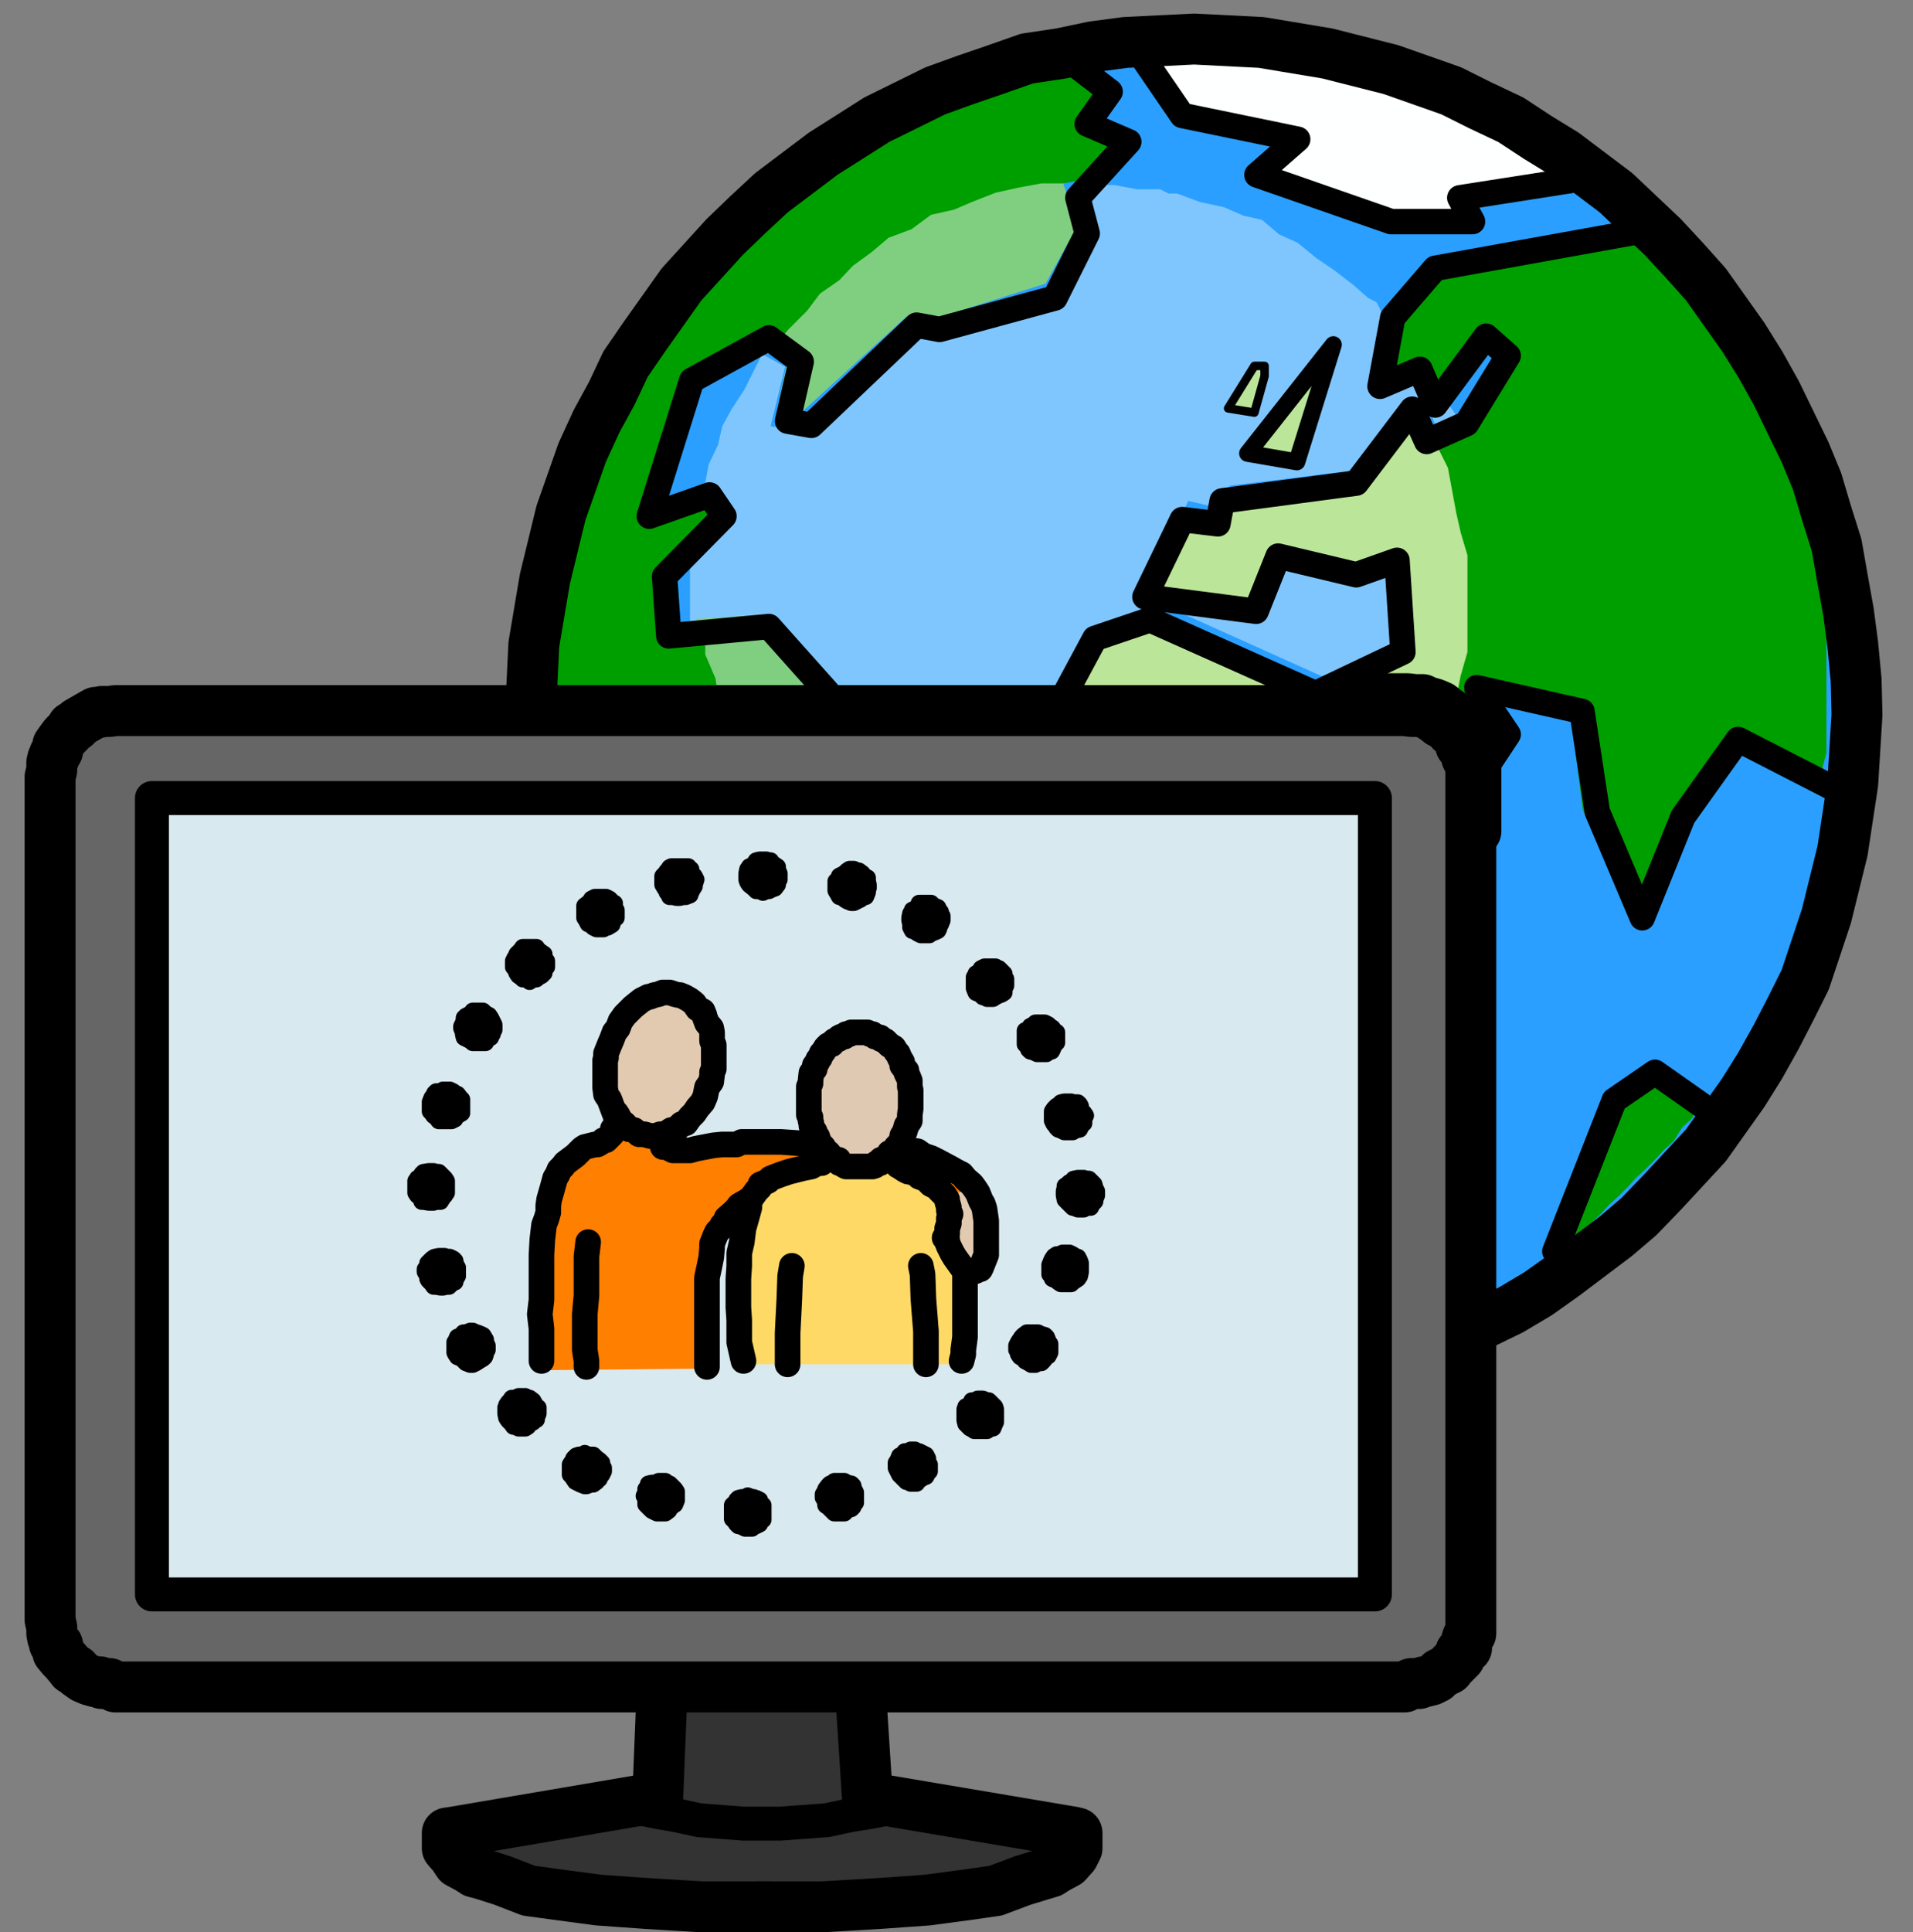 ﻿<?xml version="1.0" encoding="utf-8"?>
<!-- Generator: Adobe Illustrator 24.1.1, SVG Export Plug-In . SVG Version: 6.00 Build 0)  -->
<svg version="1.1" baseProfile="tiny" id="Layer_1" xmlns="http://www.w3.org/2000/svg" xmlns:xlink="http://www.w3.org/1999/xlink" x="0px" y="0px" viewBox="0 0 225.4 227.6" xml:space="preserve">
<rect x="0" y="0" width="225.4" height="227.6" fill="#808080" stroke="none"/>
<polygon fill="#2A9FFF" points="125.1,160.5 112.1,156.8 100.7,152 91.5,145.9 83.9,139 77.9,131.9 73.1,124.4 69.3,116.2   67.1,108.2 65.6,100.1 64.4,92.6 64.4,86.1 64.4,80.1 65.1,74.8 65.1,71 65.6,68.3 65.6,67.8 69.3,54.3 74.2,43.5 80.2,33.8   86.7,26.3 94.2,19.9 101.8,15 109.4,11.7 117.6,9.1 125.1,7.4 132.2,6.4 139.1,6.4 145,6.4 150,6.4 153.8,6.9 156.1,7.4 157,7.4   170.1,11.2 181.5,16 190.7,22 198.3,28.9 204.3,36.5 209.1,44 212.4,52.2 215.1,60.3 216.8,67.8 217.8,75.4 217.8,81.8 217.8,88.4   217.3,93.1 217.3,97 216.8,99.6 216.8,100.1 213,113.6 208,124.9 202,134.1 195.5,142.3 188,148.2 180.4,153 172.8,156.8   164.6,158.8 157,160.5 149.5,161.6 143,161.6 137,161.6 132.2,161.6 128.4,161.1 126.1,160.5 " />
<path fill="#7FC6FF" d="M170.2,91.8l-1.1,2.7l-1.5,2.7l-5.5-13.5l7.5,8L170.2,91.8L170.2,91.8z M81.3,69.8v-3.2l0.5-3.3l1.7-1.7  l-1-1.7l0.5-2.5l0.5-2.7l1.1-2.3l0.5-2.2l1.1-2l1.5-2.3l1.1-2.2l1-2l2.7,1.5l-1.7,7l2.8,0.5l12.5-11.8l2.7,1l13.6-4.2l3.8-7.6  l-1.1-4.3l1.7-2h1.8h2.7l2.7,0.5h2.7l1,0.5h1l2.7,1l2.8,0.6l2.3,1l2.2,0.5l2,1.7l2.2,1l2.2,1.8l2.2,1.5l2.2,1.7l1.7,1.5l1,0.5l0.5,1  l1.7,2.3l-0.5,4.7l3.9-1l1,1.5l0.5,1.5l2.2,3.2l-2.2,1.7l-1.5-3.8l-6.6,8.5l-16.3,2l-0.6,2.8l-4.3-1l-4.3,9.7l13.6,1.5l2.8-6.4  l9.2,1.5l4.8-1v10.8l-9.8,4.8L136.5,71l-7.1,2.7l-8.6,16.7l5.3,10.2l14.6,1l-0.5,14l-2.8,0.5l-3.2,0.6h-2.9l-2.7,0.5l-3.4-0.5h-2.8  l-2.8-0.6l-3.3-0.5l-2.7-1.1l-2.8-1l-2.4-0.5l-2.8-1l-2.2-1.5l-2.7-1.7l-2.3-1.7l-2.2-2l-1.9-1.8l-1.8-2.2L91,99l-2.2-2.7l1-0.5  L97,83.9l-8.1-9.2l-7.6,0.5v-2.5V69.8L81.3,69.8z" />
<path fill="#80CF80" d="M82,72.9l7.6-0.5l7.6,9.2l-6.5,11.8l-1.1,0.5l-1-2L86.9,89l-1.1-2.7l-1-2.2l-0.5-1.7v-1l-1.1-2.7l-0.8-3.2  L82,72.9L82,72.9z M82.5,57.8l1.7,1.5l-1.7,1.8V57.8L82.5,57.8z M127.5,19.5l-2.2,2.2l1.7,4.8l-3.8,6.9l-13.6,4.3l-2.7-0.5  L94.4,48.6l-2.8-0.5l1.5-7l-2.5-1.7l1.7-2l1.7-1.7l1.5-2.2l2.3-1.5l2.2-2.2l2.3-1.5l2-1.7l2.2-1.1l2.2-1l2.7-1l2.8-1l2.7-1l2.2-0.5  l2.8-0.5h3.3L127.5,19.5L127.5,19.5z" />
<polygon fill="#009F00" points="125.3,6.5 126,7.5 130.2,10.8 127.5,14.6 132.5,16.7 128.1,21.1 125.3,21.6 124.3,21.6 122.7,21.6   120,22.1 117.3,22.7 114.5,23.8 112.4,24.7 109.7,25.3 107.4,27 104.7,28 102.7,29.7 100.5,31.3 98.9,33 96.6,34.6 95.1,36.6   92.9,38.8 91.1,41 90.2,39.8 81,44.8 76.1,61.4 83.1,58.3 83.6,59.3 83.1,62.5 77.8,67.9 78.3,74.9 83.1,74.4 83.1,77.1 84.3,79.9   84.8,83.1 85.8,85.2 86.4,87.9 87.4,89.5 87.9,90.6 89.1,93.2 90.6,95.4 81.6,105.7 83.1,119.7 78.3,118.5 64.7,86.2 65.2,82.6   65.2,78.2 65.8,74.4 66.3,70.7 66.8,66.9 68,63.6 68.5,59.9 69.5,56.6 70.1,53.4 71.8,50.1 72.8,46.9 74,44.3 75.6,41 77.1,38.3   78.8,35.6 80.4,33 82.6,30.7 84.8,28 86.4,25.8 89.1,23.8 91.1,21.6 93.4,20 96.6,17.8 98.9,16.2 102.1,14.6 104.7,13 108,11.8   110.8,10.2 114.5,9.2 117.7,8.2 121.5,7 " />
<path fill="#BBE699" d="M166.3,44.8l-3.2,1.5l0.5-5.3l1.5,2.3L166.3,44.8L166.3,44.8z M169.6,93.7h-0.5l-8.1-7.5l5.3,13l-2.2,3.2  l-1.7,1.7l-1.5,1.7l-1.1,1.1l-1.7,1.4l-1.7,1.7l-1.4,1l-2.3,1l-1,1.1l-2.2,1l-1.7,1.1l-4.5,1.7l-3.7,1v-13.5l-14.2-1l-5.3-10.3  l8.6-17.2l7.1-2.2l19.1,8.6l10.2-4.3V67.4l-4.8,1l-9.3-2.2l-3.2,6.5l-13-1.1l4.3-9.7l4.3,0.5l0.5-2.5l16.3-1.7l6-9.2l1.5,3.8  l2.8-1.1l1,2.3l0.5,2.7l1,2.2l0.6,2.8l0.5,4.7l0.5,2.8v2.5V75l-0.5,2.5v3.3l-1.1,2l-0.5,2.7l-1,2.7l-0.5,2.7L169.6,93.7L169.6,93.7z  " />
<path fill="#009F00" d="M165.3,98.4l-17.4,32.8l-7.5,0.5l-2.2-3.7l0.5-10.8l1.7-0.5l2.2-0.5l1.7-1l2.2-0.5l2.2-1l1.7-1l3.3-2.2  l3.2-2.7l1.7-1.5l1.7-1.1l1.5-1.5l1.1-1.7l1-1.5L165.3,98.4L165.3,98.4z M192.9,27.7l1.7,2l2.2,1.7l1.1,2l1.5,1.8l1.8,2l1.7,1.5  l1,2.2l1,2.3l1,1.5l1.5,2.2l1,2.3l0.6,1.5l1.1,2.3l0.5,2l1,2.2l0.5,1.7l0.5,2l1,2.3v2l0.5,2.2l0.5,2l0.6,1.7v2.2v2v2.3v2.5v2v2v2.3  v2.3l-0.6,2.2v2l-11.3-5.8l-6.5,9l-4.8,11.8l-5.5-12.5L185,83.7L172.4,81l3.8,5.3l-3.2,5l-5,1.5l1-2.7l1.1-2.7l1-2.8l0.5-2.5  l0.5-2.5l0.8-2.8v-2.7v-3.3v-2.7v-2.7l-0.8-2.7l-0.5-2.2l-0.5-2.7l-0.5-2.7l-1-2l-1.1-2.3l2.8-1l5-8l-2.7-2.2l-6,8.1l-1.8-4.3  l-1,0.5l-1-1.7l-1.5-2.2l0.5-2.7l5-5.8l24.4-4.2L192.9,27.7L192.9,27.7z" />
<polygon fill="#D9D9DB" points="85.3,142.7 87.1,143.8 87.9,145.5 89.7,146.4 91.3,147.5 92.9,148.5 94.6,149.7 95.7,150.8   97.2,151.9 98.9,152.9 100.4,153.5 102.1,154.5 104.2,155 105.9,156.2 107.5,157.2 109.1,157.8 110.8,158.3 113,158.8 114.7,159.4   116.2,160 118.3,160.5 120,161 122.2,161 123.8,161.5 125.3,162 127.5,162 129.8,162 131.9,162.7 133.5,162.7 135.8,162.7   137.9,162.7 140.1,162.7 142.1,162.7 138.4,153.5 121.6,149.7 122.7,145.5 109.7,144.9 98.5,142.1 95.1,142.7 85.3,142.2 " />
<polyline fill="none" stroke="#000000" stroke-width="3" stroke-linecap="round" stroke-linejoin="round" stroke-miterlimit="10" points="  142.4,162.5 138.6,153.4 121.8,149.7 122.9,145.4 109.8,144.9 " />
<polygon fill="#FEFFFF" points="134.5,6.8 139.3,13.9 152.9,16.6 148.1,20.7 163.9,26.3 173.5,26.3 172,23.5 189.3,20.7 187.6,19.7   185.5,19.2 183.8,17.6 182.2,17.1 180,16 178.4,15.5 176.2,14.4 174.5,13.9 173,12.9 170.7,12.2 169.2,11.7 167.6,11.1 165.9,10.1   164.4,10.1 162.6,9.6 160.6,9.1 158.9,8.4 157.3,7.9 155.6,7.9 153.9,7.4 152.4,6.8 150.8,6.8 149.2,6.8 147.5,6.3 145.9,6.3   144.3,6.3 142.6,6.3 141.1,6.3 139.3,6.3 137.7,6.3 136.1,6.3 " />
<polyline fill="none" stroke="#000000" stroke-width="3" stroke-linecap="round" stroke-linejoin="round" stroke-miterlimit="10" points="  134.5,6.6 139.3,13.6 152.9,16.4 148.1,20.6 163.9,26.1 173.5,26.1 172,23.3 189.3,20.6 " />
<polyline fill="none" stroke="#000000" stroke-width="3" stroke-linecap="round" stroke-linejoin="round" stroke-miterlimit="10" points="  64.2,87.1 78.8,118.5 83.6,119.7 82.1,105.7 91.8,94.9 98.9,83.1 90.6,73.8 78.8,74.9 78.3,67.9 85.3,60.8 83.6,58.3 76.5,60.8   81.5,44.8 90.6,39.8 94.4,42.6 92.8,49.6 95.6,50.1 108,38.3 110.7,38.8 124.3,35.1 128.1,27.5 127,23.3 133,16.7 128.1,14.6   130.8,10.8 126.5,7.5 125.8,6.5 " />
<polygon fill="#BBE699" points="152.8,54.4 147,53.4 157.1,40.6 " />
<polyline fill="none" stroke="#000000" stroke-width="2" stroke-linecap="round" stroke-linejoin="round" stroke-miterlimit="10" points="  152.8,54.4 147,53.4 157.1,40.6 152.8,54.4 " />
<polygon fill="#BBE699" points="149,43.1 147.8,43.1 144.7,48.1 147.8,48.6 149,44.3 " />
<polyline fill="none" stroke="#000000" stroke-width="1" stroke-linecap="round" stroke-linejoin="round" stroke-miterlimit="10" points="  149,43.1 147.8,43.1 144.7,48.1 147.8,48.6 149,44.3 149,43.1 " />
<polyline fill="none" stroke="#000000" stroke-width="3" stroke-linecap="round" stroke-linejoin="round" stroke-miterlimit="10" points="  216.3,93 204.8,87.1 198.3,96.2 193.5,108.1 188.2,95.6 186.4,83.8 174,81 177.7,86.5 174.4,91.5 169.1,93 160.9,84.8 166.4,98.4   149,131.3 141.4,131.8 139.3,128.1 139.8,103.8 125.1,102.6 119.7,92.5 129,75.2 135.5,73 155,81.7 165.3,76.8 164.6,66 159.8,67.7   150.6,65.5 148,72 134.9,70.3 139.3,61.2 143.5,61.7 144,59 159.8,56.9 166.4,48.2 168.1,52 172.8,49.9 177.7,41.9 175.1,39.6   169.1,47.7 167.3,43.5 162.6,45.5 164.1,37.4 169.1,31.6 193.5,27.2 " />
<polygon fill="#009F00" points="183.2,147.4 190.2,129.6 195,126.3 200.4,130.1 199.3,131.8 198.2,132.8 197.2,134.4 196,135.5   195,136.6 193.9,137.7 192.7,138.8 191.8,139.8 190.7,140.9 189.6,141.9 188.5,143.1 187.4,144.1 186.4,145.2 185.2,145.8   184.1,146.9 183.6,147.4 " />
<polyline fill="none" stroke="#000000" stroke-width="3" stroke-linecap="round" stroke-linejoin="round" stroke-miterlimit="10" points="  183.2,147.4 190.2,129.6 195,126.3 200.4,130.1 " />
<polyline fill="none" stroke="#000000" stroke-width="5.999" stroke-linecap="round" stroke-linejoin="round" stroke-miterlimit="10" points="  62.5,84.2 62.9,75.9 64.2,68.2 66.1,60.4 68.6,53.3 70.3,49.6 72.1,46.3 73.7,42.9 75.9,39.7 80.3,33.5 85.4,27.9 88.1,25.3   90.9,22.7 97,18.1 100,16.2 103.3,14.1 110.2,10.7 113.8,9.4 117.3,8.2 121,6.9 125,6.3 128.8,5.5 132.6,5 140.7,4.6 148.6,5   156.4,6.3 163.9,8.2 171,10.7 174.4,12.4 178,14.1 181.2,16.2 184.3,18.1 190.4,22.7 195.9,27.9 198.5,30.7 201,33.5 205.4,39.7   207.4,42.9 209.3,46.3 212.7,53.3 214.1,56.7 215.2,60.4 216.4,64.2 217.1,68.2 217.8,72.1 218.3,75.9 218.7,80.1 218.8,84.2   218.3,92.3 217.1,100.2 215.2,107.9 212.7,115.4 211,118.8 209.3,122.1 207.4,125.5 205.4,128.7 201,134.9 195.9,140.4 193.1,143.3   190.4,145.6 184.3,150.2 181.2,152.4 178,154.3 171,157.7 167.4,159.1 163.9,160.2 160.2,161.4 156.4,162.2 152.5,162.8   148.6,163.6 140.7,163.8 132.6,163.6 125,162.2 117.3,160.2 110.2,157.7 106.8,156.1 103.3,154.3 100,152.4 97,150.2 90.9,145.6   85.4,140.4 82.7,137.7 80.3,134.9 75.9,128.7 73.7,125.5 72.1,122.1 68.6,115.4 67.1,111.7 66.1,107.9 64.9,104 64.2,100.2   63.3,96.3 62.9,92.3 62.6,88.3 62.5,84.2 " />
<polygon fill-rule="evenodd" fill="#333333" points="79.7,199 103.7,198.7 102.2,214.8 128.4,216.5 125.2,221 111.7,224.1   92.9,225.1 71.7,222.6 57.4,219.5 54.9,215.1 76.4,212.5 " />
<polygon fill-rule="evenodd" fill="#666666" points="7.7,85.5 7.7,197.5 171,197.5 171,85.5 " />
<polygon fill-rule="evenodd" fill="#D9E9F0" points="17.9,94.2 17,188.4 161.4,188.4 162.2,95 " />
<polyline fill="none" stroke="#000000" stroke-width="4" stroke-linecap="round" stroke-linejoin="round" stroke-miterlimit="10" points="  17.9,94 17.9,187.8 162,187.8 162,94 17.9,94 " />
<polyline fill="none" stroke="#000000" stroke-width="3.999" stroke-linecap="round" stroke-linejoin="round" stroke-miterlimit="10" points="  75.4,213 77.3,213.4 79.6,213.8 82.4,214.4 87.6,214.8 89.7,214.8 91.9,214.8 97.4,214.4 100.2,213.8 102.7,213.4 104.7,213 " />
<polyline fill="none" stroke="#000000" stroke-width="5.999" stroke-linecap="round" stroke-linejoin="round" stroke-miterlimit="10" points="  5.9,190.8 6.1,191.7 6.1,192.4 6.2,192.9 6.4,193.2 6.4,193.6 6.8,193.8 6.8,194.1 6.8,194.6 7.3,195.2 7.6,195.5 8.2,196.2   8.5,196.6 8.9,196.7 9.2,197.1 9.9,197.6 10.6,197.9 11.3,198.1 11.8,198.1 12,198.3 12.9,198.3 13.6,198.7 165.5,198.7   166.3,198.3 167.2,198.3 167.7,198.1 167.8,198.1 168.6,197.9 169.2,197.6 169.7,197.1 170.5,196.7 170.7,196.6 171,196.2   171.7,195.5 172,195.2 172.1,194.6 172.8,194.1 172.8,193.8 172.8,193.6 172.8,193.2 172.9,192.9 173.3,192.4 173.3,191.7   173.3,190.8 173.3,91.5 173.3,90.7 173.3,89.8 172.9,89.4 172.8,89.2 172.8,88.9 172.8,88.4 172.8,88.1 172.1,87.8 172,87.1   171.7,86.7 171,86.1 170.7,85.6 170.5,85.5 169.7,85.1 169.2,84.7 168.6,84.3 167.8,83.9 167.7,83.9 167.2,83.8 166.3,83.8   165.5,83.7 13.6,83.7 12.9,83.8 12,83.8 11.8,83.9 11.3,83.9 10.6,84.3 9.9,84.7 9.2,85.1 8.9,85.5 8.5,85.6 8.2,86.1 7.6,86.7   7.3,87.1 6.8,87.8 6.8,88.1 6.8,88.4 6.4,88.9 6.4,89.2 6.2,89.4 6.1,89.8 6.1,90.7 5.9,91.5 5.9,190.8 " />
<polyline fill="none" stroke="#000000" stroke-width="5.999" stroke-linecap="round" stroke-linejoin="round" stroke-miterlimit="10" points="  90.4,224.6 90.6,224.6 82.7,224.6 76.1,224.2 70.5,223.8 66,223.2 62.3,222.7 59.2,221.5 57,220.8 55.9,220.5 55.3,220.1 54,219.4   53.4,218.5 52.7,217.7 52.7,217.1 52.7,217 52.7,216.7 52.7,215.9 53.4,215.8 77.5,211.7 78,199.3 " />
<polyline fill="none" stroke="#000000" stroke-width="5.999" stroke-linecap="round" stroke-linejoin="round" stroke-miterlimit="10" points="  89.3,224.6 89.2,224.6 96.9,224.6 103.7,224.2 109.3,223.8 113.8,223.2 117.3,222.7 120.5,221.5 122.8,220.8 123.8,220.5   124.4,220.1 125.7,219.4 126.5,218.5 126.9,217.7 126.9,217.1 126.9,217 126.9,216.7 126.9,215.9 126.5,215.8 102.2,211.7   101.4,199.3 " />
<polyline fill="none" stroke="#000000" stroke-width="5.999" stroke-linecap="round" stroke-linejoin="round" stroke-miterlimit="10" points="  158.5,82.3 165.9,82.3 166.7,82.4 167.6,82.4 167.9,82.6 168.3,82.7 169,82.9 169.7,83.2 170.2,83.6 170.9,84.1 171.2,84.3   171.5,84.6 172.1,85.1 172.4,85.7 172.8,86.2 173,86.6 173.1,86.9 173.4,87.3 173.4,87.8 173.7,88 173.8,88.4 173.8,89.2   173.9,89.9 173.9,97.9 " />
<polygon fill="none" points="0,0 2.4,0 2.4,2.7 0,2.7 " />
<polygon fill="none" points="222.9,225.1 225.4,225.1 225.4,227.4 222.9,227.4 " />
<polygon fill-rule="evenodd" fill="#FF7F00" points="83.1,161.2 83.1,157 83.1,153.3 83.1,151.8 83.1,150.5 83.1,149.8 83.1,149.1   83.3,148.5 83.3,148 83.6,147 83.8,146.5 83.9,145.8 84.1,145.5 84.3,145.1 84.5,144.5 84.9,144.1 85.1,143.8 85.5,143.3 85.8,143   86.3,142.6 86.6,142.2 87.1,141.8 87.6,141.5 88.1,141 112,142.8 115,141.3 114.7,140.6 114.3,140.3 113.7,139.7 113.1,139.1   112.3,138.8 111.8,138.3 111,137.8 110.3,137.4 109.5,137 108.7,136.8 108,136.4 107.2,136.3 106.3,135.8 105.6,135.6 104.8,135.5   104.3,135.5 96.6,134.3 95.5,134.1 92.8,134.1 91.3,134.1 89.6,134.1 88.1,134.1 86.8,134.1 85.6,134.3 85.1,134.3 84.5,134.5   83.3,134.8 82.4,134.8 81.4,134.9 81.1,135.1 80.6,135.1 80.5,135.1 79.9,135.1 79.7,135.1 79.5,135.1 78.9,134.9 78.9,134.8   78.8,134.8 78.4,134.5 78.4,134.3 78.1,134.3 78.1,134.1 78.1,133.9 78,133.8 78,133.8 78,133.6 78,133.3 78,132.8 71.6,131.1   71.6,131.8 71.6,132.4 71.4,132.6 71.4,133 71.3,133.1 71.1,133.6 71.1,133.8 70.9,133.9 70.6,134.3 70.4,134.3 70.4,134.3   70.1,134.5 69.9,134.8 69.6,134.9 69.1,135.1 68.4,135.1 67.9,135.3 67.6,135.5 67.4,135.5 67.2,135.6 67.1,135.8 66.6,136.3   66.1,136.6 65.4,137.4 65.3,137.6 64.9,138 64.7,138.6 64.6,138.9 64.1,139.5 64.1,139.9 63.9,140.3 63.9,140.8 63.6,141.6   63.4,142.4 63.4,143.1 63.2,144.8 62.9,145.8 62.8,146.6 62.8,147.6 62.8,148.5 62.6,150.3 62.6,152.2 62.6,154.1 62.6,155.8   62.6,157.3 62.6,159 62.6,160.3 62.8,161.4 " />
<polygon fill-rule="evenodd" fill="#FFD966" points="86.6,160.7 86.6,158.1 86.4,156.8 86.4,155.5 86.4,152.3 86.4,150.8   86.6,149.3 86.6,148 86.8,146.5 87,145.1 87,144.5 87.1,144 87.4,143.3 87.6,142.8 87.6,142.4 88,141.8 88,141.5 88.3,141   88.6,140.6 88.8,140.6 88.8,140.5 89.1,140.1 89.5,139.9 89.9,139.5 90.3,139.3 90.8,138.9 91.3,138.8 91.6,138.8 92.3,138.6   93.1,138.3 93.9,138 94.5,137.8 94.8,137.6 95.5,137.4 95.6,137.3 95.8,136.8 96.3,136.6 96.6,136.1 96.6,135.8 96.8,135.5   96.8,135.5 97,135.1 97,135.1 97,134.9 97,134.8 103.5,134.8 103.5,135.3 103.7,135.8 103.8,136.3 104.1,136.6 104.1,136.8   104.3,137 104.5,137.3 104.7,137.4 104.8,137.6 105,137.8 105.5,137.8 105.6,138 106,138 106.3,138.3 107.2,138.6 107.8,139.1   108.3,139.5 108.8,140.1 109.3,140.3 109.5,140.6 109.8,140.8 109.8,141 110,141.5 110.3,141.6 114.3,149 114.3,152 114.5,155   114.5,158 114.3,159.3 114.3,160.7 " />
<polygon fill-rule="evenodd" fill="#E1CAB0" points="70.6,123.9 70.9,123.1 71.1,122.6 71.3,122.2 71.4,121.4 72.1,120.9   72.4,120.1 72.6,119.7 72.8,119.6 73.1,118.8 73.6,118.6 73.9,118.4 74.3,117.8 74.7,117.6 74.9,117.4 75.3,117.2 75.6,117.2   75.9,117.1 76.1,116.9 76.8,116.6 77.4,116.6 78.1,116.6 78.4,116.6 78.8,116.9 79.1,116.9 79.3,116.9 79.7,117.1 79.9,117.2   80.5,117.6 81.1,118 81.3,118.2 81.4,118.4 81.8,118.9 82.2,119.6 82.6,120.1 83,120.9 83.1,121.6 83.1,122.1 83.3,122.4   83.3,123.1 83.3,123.9 83.3,124.3 83.3,124.9 83.3,125.9 83.1,126.6 83,127.6 82.8,127.8 82.6,128.4 82.4,129.1 82,129.9   81.4,130.5 81.3,130.9 81.1,131.3 80.6,131.8 80.3,132 80.1,132.3 79.5,132.8 79.1,133 78.9,133.1 78.6,133.3 78.4,133.6 78,133.6   77.6,133.8 77.1,133.9 76.4,133.9 75.6,133.9 75.4,133.9 75.1,133.9 74.7,133.8 74.6,133.8 74.1,133.6 73.9,133.3 73.4,133.1   72.8,132.6 72.6,132.4 72.4,132.3 72.1,131.6 71.4,131.1 71.3,130.5 71.1,129.8 70.6,129.1 70.6,128.6 70.6,128.1 70.4,127.4   70.4,126.6 70.4,126.3 70.4,125.6 70.4,124.9 " />
<polygon fill-rule="evenodd" fill="#E1CAB0" points="112.2,141.3 112.2,141.3 112.2,141 112.3,140.8 112.5,140.6 112.5,140.6   112.7,140.5 113,140.5 113.3,140.3 113.7,140.3 113.8,140.3 114.5,140.3 114.8,140.3 115.5,140.5 115.8,140.8 115.8,141 116,141.3   116.2,141.6 116.2,142.2 116.3,143 116.5,143.5 116.5,144.3 116.8,144.8 116.8,145.6 116.8,146.5 116.8,147.2 116.8,147.8   116.5,148.5 116.5,148.8 116.5,149 116.2,149.5 116.2,149.8 115.8,150.1 115.8,150.3 115.5,150.5 115.2,150.5 115.2,150.5   114.8,150.5 114.5,150.5 114.3,150.3 113.8,150.1 113.7,149.8 113.5,149.5 113.1,149.1 113,148.8 112.5,148.1 112.2,147.3   112,146.8 112,146.6 112,146.3 112,146 112,145.8 112,145.3 112.2,144.7 112.2,144 112.3,143.8 112.3,143.3 112.3,142.6   112.2,142.4 112.2,141.8 " />
<polyline fill="none" stroke="#000000" stroke-width="3.019" stroke-linecap="round" stroke-linejoin="round" stroke-miterlimit="10" points="  71.4,124.1 71.8,123.1 72.1,122.4 72.4,121.6 72.8,121.1 73.1,120.3 73.6,119.6 74.1,119.1 74.6,118.6 75.1,118.2 75.6,117.8   76.4,117.4 76.6,117.4 77.1,117.2 77.6,117.1 78.1,116.9 78.9,116.9 79.5,117.1 79.9,117.2 80.1,117.2 80.6,117.4 81.3,117.8   81.8,118.2 82.2,118.8 82.8,119.1 83,119.6 83,119.7 83.3,120.5 83.8,121.1 83.9,121.6 83.9,122.6 84.1,123.1 84.1,124.1   84.1,124.9 84.1,125.9 83.9,126.3 83.9,126.6 83.8,127.4 83.3,128.1 83.1,129.1 82.8,129.8 82.2,130.5 81.8,131.1 81.3,131.6   80.8,132.3 80.3,132.4 79.7,133 79.1,133.1 78.8,133.3 78.6,133.6 77.8,133.6 77.2,133.8 76.6,133.8 75.9,133.6 75.4,133.6   75.3,133.6 74.7,133.1 74.1,133 73.6,132.4 73.1,132 72.8,131.4 72.6,131.3 72.4,131.1 72.1,130.3 71.8,129.5 71.4,128.9   71.3,128.1 71.3,127.4 71.3,126.6 71.3,125.9 71.3,124.9 71.4,124.6 71.4,124.1 " />
<polyline fill="none" stroke="#000000" stroke-width="3.019" stroke-linecap="round" stroke-linejoin="round" stroke-miterlimit="10" points="  113.7,150.5 113.7,154.5 113.7,156.2 113.7,157.5 113.5,159 113.5,159.5 113.3,160.3 " />
<polyline fill="none" stroke="#000000" stroke-width="3.019" stroke-linecap="round" stroke-linejoin="round" stroke-miterlimit="10" points="  105,136.1 105.5,136.6 105.8,137.3 106,137.4 106.3,137.6 106.6,137.8 107,138 107.8,138.1 " />
<polyline fill="none" stroke="#000000" stroke-width="3.019" stroke-linecap="round" stroke-linejoin="round" stroke-miterlimit="10" points="  98.9,134.1 98.9,134.5 98.8,135.1 98.5,135.3 98.5,135.5 98.1,135.8 97.8,136.3 97.2,136.6 96.8,137 96.3,137 95.6,137.4   94.6,137.6 93,138 92.1,138.3 91.3,138.6 90.8,138.8 90.5,139.1 90.1,139.3 89.6,139.5 89.5,139.9 89.1,140.3 88.9,140.6 88.6,141   88.3,141.6 88.3,142.2 88,143.3 87.6,144.7 87.4,146.3 87.1,147.6 87.1,149.1 87,150.6 87,152.3 87,154 87.1,155.5 87.1,158.1   87.6,160.3 " />
<polyline fill="none" stroke="#000000" stroke-width="3.019" stroke-linecap="round" stroke-linejoin="round" stroke-miterlimit="10" points="  92.8,160.7 92.8,159 92.8,157 93,153.1 93.1,150.3 93.3,149.1 " />
<polyline fill="none" stroke="#000000" stroke-width="3.019" stroke-linecap="round" stroke-linejoin="round" stroke-miterlimit="10" points="  109.1,160.7 109.1,158.7 109.1,156.8 108.8,153 108.7,150.1 108.5,149.1 " />
<polyline fill="none" stroke="#000000" stroke-width="3.019" stroke-linecap="round" stroke-linejoin="round" stroke-miterlimit="10" points="  77.8,134.1 78,134.5 78,134.8 78.1,135.1 78.6,135.1 78.9,135.3 79.3,135.5 79.5,135.5 79.7,135.5 80.5,135.5 81.3,135.5 82,135.3   84.1,134.9 85.1,134.8 86.3,134.8 86.8,134.8 87.4,134.5 88.9,134.5 92,134.5 96.3,134.8 " />
<polyline fill="none" stroke="#000000" stroke-width="3.019" stroke-linecap="round" stroke-linejoin="round" stroke-miterlimit="10" points="  72.6,131.1 72.6,131.6 72.6,132.3 72.4,132.8 72.2,133 72.2,133.3 72.1,133.6 71.8,133.9 71.6,134.1 71.4,134.3 71.1,134.3   70.9,134.5 70.4,134.8 70.1,134.8 68.9,135.1 68.6,135.3 68.4,135.5 67.8,136.1 66.6,137 66.3,137.4 65.9,137.8 65.7,138.3   65.4,138.8 65.1,139.9 64.7,141.3 64.6,142 64.6,142.8 64.4,143.5 64.1,144.3 63.9,146 63.8,147.8 63.8,151.5 63.8,153.1   63.6,154.8 63.8,156.5 63.8,158 63.8,159.3 63.8,160.3 " />
<polyline fill="none" stroke="#000000" stroke-width="3.019" stroke-linecap="round" stroke-linejoin="round" stroke-miterlimit="10" points="  83.3,161 83.3,153.3 83.3,151.8 83.3,150.5 83.6,149.1 83.8,148.1 83.9,147 83.9,146.5 84.1,146 84.3,145.5 84.5,145.1 84.9,144.7   85.1,144.3 85.3,144.1 85.5,144 85.6,143.5 86.4,142.8 86.8,142.4 87.1,142 88.3,141.3 " />
<polyline fill="none" stroke="#000000" stroke-width="3.019" stroke-linecap="round" stroke-linejoin="round" stroke-miterlimit="10" points="  106,135.1 107.5,135.5 108.1,135.6 108.8,136.1 109.7,136.4 110.5,136.8 112,137.6 112.7,138 113.3,138.3 113.8,138.9 114.5,139.5   114.8,139.9 115.2,140.5 115.6,141.5 115.8,141.8 116,142.4 116.2,143.8 116.2,144.3 116.2,145.1 116.2,146.6 116.2,147.2   116.2,147.8 116,148.3 115.8,148.8 115.6,149.3 115.5,149.5 115.2,149.5 115,149.7 114.7,149.8 114.5,149.8 114,149.7 113.7,149.5   113.5,149.5 113,148.8 112.5,148.1 112.2,147.6 111.8,146.8 111.6,146.3 111.6,146 111.3,145.8 111.6,145.3 111.6,144.7   111.8,144.1 111.8,143.5 112,143 111.8,142.6 111.8,142.2 111.6,141.5 111.6,141.3 111.3,140.8 111,140.5 110.6,140.1 110.5,139.9   109.7,139.5 109.1,138.9 108.3,138.6 107.8,138.1 107.2,138 " />
<polyline fill="none" stroke="#000000" stroke-width="3.019" stroke-linecap="round" stroke-linejoin="round" stroke-miterlimit="10" points="  69.3,146.3 69.1,148 69.1,150.3 69.1,152.6 68.9,154.8 68.9,157 68.9,159 69.1,160.3 69.1,161 " />
<polygon fill-rule="evenodd" stroke="#000000" stroke-width="2.013" stroke-linecap="round" stroke-linejoin="round" stroke-miterlimit="10" points="  88,103.2 88,102.9 88.1,102.4 88.3,102.2 88.3,102.1 88.8,101.9 88.9,101.7 89.1,101.4 89.5,101.3 89.9,101.3 90.3,101.3   90.6,101.4 90.8,101.4 91,101.7 91.3,101.9 91.6,102.1 91.6,102.4 91.8,102.9 91.8,103.2 91.8,103.6 91.6,103.9 91.6,103.9   91.6,104.2 91.3,104.6 91,104.7 90.6,104.9 90.3,104.9 89.9,105.1 89.5,104.9 89.1,104.9 89.1,104.7 88.9,104.7 88.8,104.6   88.3,104.2 88.1,103.9 88,103.6 " />
<polygon fill-rule="evenodd" stroke="#000000" stroke-width="2.013" stroke-linecap="round" stroke-linejoin="round" stroke-miterlimit="10" points="  78.1,104.2 78.1,103.9 78.1,103.6 78.1,103.2 78.4,102.9 78.6,102.6 78.8,102.4 78.9,102.2 79.1,102.1 79.5,102.1 79.9,102.1   80.3,102.1 80.6,102.1 81.1,102.1 81.3,102.4 81.4,102.4 81.4,102.6 81.6,103.1 81.8,103.2 82,103.6 81.8,104.2 81.8,104.4   81.6,104.7 81.4,105.1 81.3,105.1 81.3,105.4 80.8,105.6 80.5,105.6 80.1,105.7 79.7,105.7 79.3,105.6 78.9,105.6 78.8,105.1   78.6,105.1 78.6,104.9 78.4,104.7 " />
<polygon fill-rule="evenodd" stroke="#000000" stroke-width="2.013" stroke-linecap="round" stroke-linejoin="round" stroke-miterlimit="10" points="  69.1,108.4 68.9,108.1 68.9,107.6 68.9,107.4 68.9,107.1 68.9,106.7 69.3,106.4 69.6,106.1 69.7,105.9 70.1,105.7 70.4,105.7   70.9,105.7 71.3,105.7 71.4,105.7 71.8,105.9 72.2,106.3 72.4,106.4 72.4,106.9 72.6,107.2 72.6,107.6 72.6,108.1 72.4,108.2   72.2,108.6 72.1,108.9 71.6,109.2 71.3,109.2 71.1,109.4 70.6,109.4 70.3,109.4 69.9,109.2 69.6,108.9 69.3,108.8 " />
<polygon fill-rule="evenodd" stroke="#000000" stroke-width="2.013" stroke-linecap="round" stroke-linejoin="round" stroke-miterlimit="10" points="  61.1,114.9 60.9,114.6 60.7,114.1 60.5,113.9 60.5,113.6 60.5,113.2 60.7,112.8 60.9,112.6 60.9,112.4 61.1,112.2 61.4,111.9   61.6,111.6 62.1,111.6 62.4,111.6 62.8,111.6 63.2,111.6 63.4,111.9 63.4,111.9 63.8,112.2 64.1,112.4 64.1,112.8 64.4,113.2   64.4,113.6 64.4,113.9 64.1,114.1 64.1,114.4 64.1,114.6 63.8,114.9 63.4,115.1 63.2,115.3 62.8,115.3 62.4,115.6 62.1,115.3   61.6,115.3 61.6,115.1 61.4,115.1 " />
<polygon fill-rule="evenodd" stroke="#000000" stroke-width="2.013" stroke-linecap="round" stroke-linejoin="round" stroke-miterlimit="10" points="  55.5,122.6 55.1,122.4 54.7,122.2 54.6,121.8 54.6,121.6 54.6,121.6 54.4,121.1 54.4,120.9 54.6,120.5 54.7,120.1 54.7,119.9   54.9,119.7 55.1,119.6 55.5,119.4 55.7,119.4 55.7,119.1 56.1,119.1 56.4,119.1 56.9,119.1 57.2,119.4 57.6,119.6 57.8,119.9   58,120.3 58,120.3 58.2,120.7 58.2,120.9 58.2,121.3 58,121.6 58,121.8 57.8,122.1 57.8,122.2 57.4,122.4 57.2,122.8 56.9,122.8   56.9,122.8 56.4,122.8 56.1,122.8 55.7,122.8 " />
<polygon fill-rule="evenodd" stroke="#000000" stroke-width="2.013" stroke-linecap="round" stroke-linejoin="round" stroke-miterlimit="10" points="  52.1,132 51.7,132 51.4,131.6 51.1,131.4 50.9,131.1 50.7,130.9 50.7,130.5 50.7,130.1 50.7,129.8 50.9,129.3 51.1,129.1   51.2,128.8 51.4,128.6 51.9,128.6 52.2,128.4 52.6,128.4 53,128.4 53.4,128.6 53.6,128.8 53.9,128.9 54.2,129.3 54.4,129.5   54.4,129.9 54.4,130.3 54.4,130.6 54.4,131.1 53.9,131.4 53.7,131.6 53.6,131.8 53.2,132 52.9,132 52.4,132 " />
<polygon fill-rule="evenodd" stroke="#000000" stroke-width="2.013" stroke-linecap="round" stroke-linejoin="round" stroke-miterlimit="10" points="  50.7,141.6 50.5,141.6 49.9,141.5 49.9,141.5 49.7,141.5 49.6,141 49.2,140.8 49,140.5 49,140.3 49,139.7 49,139.5 49,139.1   49.2,138.9 49.2,138.8 49.6,138.6 49.7,138.3 49.9,138.1 50.5,138 50.7,138 51.1,138 51.4,138.1 51.7,138.1 51.9,138.3 52.2,138.6   52.4,138.8 52.6,139.1 52.6,139.5 52.6,139.7 52.6,140.3 52.6,140.5 52.4,140.6 52.4,140.8 52.2,141 51.9,141.5 51.4,141.5   51.1,141.6 " />
<polygon fill-rule="evenodd" stroke="#000000" stroke-width="2.013" stroke-linecap="round" stroke-linejoin="round" stroke-miterlimit="10" points="  52.6,151.5 52.2,151.6 51.9,151.6 51.4,151.5 51.1,151.5 50.9,151.2 50.7,151 50.5,150.8 50.4,150.6 50.4,150.3 50.1,149.8   50.1,149.5 50.4,149.1 50.4,148.8 50.7,148.5 50.7,148.5 50.9,148.3 51.2,148.1 51.7,148 51.9,148 52.4,148 52.6,148.1 53,148.1   53.4,148.3 53.6,148.5 53.6,148.5 53.7,149 53.9,149.3 53.9,149.7 53.9,150.1 53.9,150.3 53.7,150.6 53.6,151 53.4,151 53.2,151.2   52.9,151.5 " />
<polygon fill-rule="evenodd" stroke="#000000" stroke-width="2.013" stroke-linecap="round" stroke-linejoin="round" stroke-miterlimit="10" points="  56.4,160.3 56.1,160.5 55.7,160.7 55.4,160.7 54.9,160.5 54.7,160.3 54.4,160 53.9,159.8 53.7,159.5 53.6,159.3 53.6,159   53.6,158.5 53.6,158.1 53.7,158 53.9,157.5 54.4,157.3 54.6,157 54.9,157 55.4,156.8 55.7,156.8 56.1,157 56.2,157 56.7,157.2   56.9,157.3 57.2,157.8 57.2,158.1 57.4,158.5 57.4,159 57.2,159.1 57.2,159.5 57.1,159.8 56.9,160 " />
<polygon fill-rule="evenodd" stroke="#000000" stroke-width="2.013" stroke-linecap="round" stroke-linejoin="round" stroke-miterlimit="10" points="  62.8,167.5 62.4,167.7 62.2,168 61.9,168.2 61.4,168.2 61.1,168.2 60.7,168 60.5,168 60.3,167.7 60.1,167.5 59.9,167.3 59.7,167   59.6,166.5 59.6,166.2 59.6,165.8 59.7,165.7 59.7,165.5 59.9,165.2 60.1,165 60.3,164.7 60.7,164.7 61.1,164.5 61.4,164.5   61.9,164.5 62.2,164.7 62.2,164.7 62.4,164.7 62.8,165 62.9,165.2 63.2,165.7 63.4,165.8 63.4,166.2 63.4,166.5 63.2,167   63.2,167.2 62.9,167.3 " />
<polygon fill-rule="evenodd" stroke="#000000" stroke-width="2.013" stroke-linecap="round" stroke-linejoin="round" stroke-miterlimit="10" points="  70.6,174 70.6,174.2 70.4,174.2 70.3,174.5 69.9,174.8 69.7,174.8 69.6,174.8 69.1,175 68.9,175 68.4,174.8 68.2,174.7 67.8,174.5   67.6,174.2 67.4,173.9 67.4,173.7 67.2,173.7 67.2,173.3 67.2,172.9 67.2,172.5 67.4,172.2 67.6,172 67.6,171.8 67.9,171.5   68.2,171.4 68.4,171.4 68.6,171.4 68.9,171.2 69.3,171.4 69.7,171.4 69.9,171.4 70.3,171.8 70.6,172 70.9,172.3 70.9,172.5   70.9,172.7 71.1,172.9 71.1,173.3 70.9,173.7 " />
<polygon fill-rule="evenodd" stroke="#000000" stroke-width="2.013" stroke-linecap="round" stroke-linejoin="round" stroke-miterlimit="10" points="  79.7,176.7 79.5,177.2 79.3,177.3 78.9,177.7 78.8,177.9 78.4,178.2 78.1,178.2 77.6,178.2 77.4,178.2 76.8,177.9 76.6,177.7   76.4,177.5 76.1,177.2 76.1,177 76.1,176.5 75.9,176.2 76.1,175.8 76.1,175.4 76.3,175.2 76.4,174.8 76.8,174.7 77.2,174.7   77.6,174.5 78,174.5 78.4,174.5 78.6,174.7 78.9,174.8 79.1,175 79.5,175.4 79.7,175.7 79.7,176 79.7,176.4 " />
<polygon fill-rule="evenodd" stroke="#000000" stroke-width="2.013" stroke-linecap="round" stroke-linejoin="round" stroke-miterlimit="10" points="  89.9,178.2 89.9,178.5 89.9,178.9 89.9,179 89.6,179.2 89.5,179.5 89.1,179.7 88.8,179.8 88.6,180 88.1,180 87.8,180 87.4,179.8   87.1,179.7 87,179.7 86.8,179.5 86.6,179.2 86.3,178.9 86.3,178.5 86.3,178.2 86.3,177.7 86.3,177.3 86.4,177.2 86.6,177.2   86.8,176.7 87,176.5 87.4,176.4 87.8,176.4 88.1,176.2 88.6,176.4 88.8,176.4 88.9,176.5 89.1,176.5 89.5,176.7 89.6,177.2   89.9,177.3 89.9,177.7 " />
<polygon fill-rule="evenodd" stroke="#000000" stroke-width="2.013" stroke-linecap="round" stroke-linejoin="round" stroke-miterlimit="10" points="  100.8,175.8 100.8,176.2 100.8,176.5 100.8,177 100.6,177.2 100.5,177.5 100.3,177.7 100.1,177.7 99.8,177.9 99.5,178.2 99.1,178.2   98.8,178.2 98.3,178.2 98,177.9 97.8,177.7 97.6,177.5 97.3,177.3 97.3,177.2 97.2,176.7 97,176.4 97,176 97.2,175.7 97.3,175.4   97.6,175 97.6,175 97.8,174.8 98.1,174.7 98.3,174.5 98.9,174.5 99.3,174.5 99.5,174.5 99.8,174.7 100.3,174.8 100.5,175   100.5,175.2 100.6,175.4 " />
<polygon fill-rule="evenodd" stroke="#000000" stroke-width="2.013" stroke-linecap="round" stroke-linejoin="round" stroke-miterlimit="10" points="  109.3,171.8 109.3,172.2 109.5,172.5 109.5,172.9 109.5,173.3 109.3,173.5 109.1,173.9 108.8,174 108.5,174.2 108.1,174.5   108,174.7 107.3,174.7 107.2,174.5 106.8,174.5 106.3,174 106.2,173.9 106,173.7 105.8,173.3 105.6,172.9 105.6,172.5 105.6,172.3   105.8,172 106,171.5 106.3,171.4 106.6,171 107,171 107.3,170.8 107.8,170.8 108.1,171 108.3,171 108.7,171.2 109.1,171.4 " />
<polygon fill-rule="evenodd" stroke="#000000" stroke-width="2.013" stroke-linecap="round" stroke-linejoin="round" stroke-miterlimit="10" points="  117,165.5 117.2,165.7 117.3,166 117.3,166.4 117.3,166.8 117.3,167 117.3,167.3 117.3,167.5 117.2,167.7 117,168.2 116.5,168.3   116.3,168.5 115.8,168.5 115.6,168.5 115.2,168.5 114.8,168.5 114.7,168.3 114.5,168.3 114.3,168.2 113.8,167.7 113.7,167.3   113.7,167 113.7,166.8 113.7,166.4 113.7,166 113.8,165.8 113.8,165.7 114.3,165.5 114.5,165 114.8,165 115.2,164.8 115.6,164.8   115.8,164.8 116.3,165 116.5,165 116.5,165 " />
<polygon fill-rule="evenodd" stroke="#000000" stroke-width="2.013" stroke-linecap="round" stroke-linejoin="round" stroke-miterlimit="10" points="  122.7,157.2 123.1,157.3 123.3,157.5 123.5,158 123.5,158.1 123.7,158.3 123.7,158.7 123.7,159 123.7,159.3 123.5,159.7   123.3,159.8 123.3,159.8 122.9,160.3 122.7,160.5 122.5,160.5 122.3,160.5 122,160.7 121.5,160.7 121.2,160.5 120.8,160.3   120.6,160 120.2,159.8 120,159.5 120,159.5 120,159.3 119.8,159 119.8,158.5 120,158.1 120.2,157.8 120.2,157.8 120.4,157.5   120.6,157.3 121,157 121.2,157 121.2,157 121.5,157 122,157 122.3,157 " />
<polygon fill-rule="evenodd" stroke="#000000" stroke-width="2.013" stroke-linecap="round" stroke-linejoin="round" stroke-miterlimit="10" points="  126,147.6 126.4,147.8 126.7,148 127,148.1 127.2,148.5 127.3,148.8 127.3,149.1 127.3,149.5 127.3,149.8 127.2,150.3 127,150.6   126.7,150.8 126.4,151 126.2,151.2 125.8,151.2 125.4,151.2 125,151.2 124.7,151 124.5,150.8 124,150.6 123.9,150.3 123.7,150.1   123.7,149.7 123.7,149.3 123.7,149 123.9,148.5 124,148.3 124.2,148 124.5,147.8 124.8,147.8 125.2,147.6 125.5,147.6 " />
<polygon fill-rule="evenodd" stroke="#000000" stroke-width="2.013" stroke-linecap="round" stroke-linejoin="round" stroke-miterlimit="10" points="  127.3,138.8 127.7,138.8 128,138.9 128.3,138.9 128.5,139.1 128.7,139.3 128.9,139.5 129,139.9 129.2,140.3 129.2,140.6   129.2,140.8 129,141.3 129,141.5 128.9,141.6 128.7,141.8 128.5,142.2 128,142.2 127.7,142.4 127.3,142.4 127,142.4 126.5,142.2   126.4,142.2 126.4,142.2 126,141.8 125.8,141.6 125.5,141.3 125.4,140.8 125.4,140.5 125.4,140.3 125.5,139.9 125.5,139.7   125.8,139.5 126,139.3 126.4,139.1 126.5,138.9 127,138.8 " />
<polygon fill-rule="evenodd" stroke="#000000" stroke-width="2.013" stroke-linecap="round" stroke-linejoin="round" stroke-miterlimit="10" points="  125.4,129.8 125.8,129.8 126.2,129.8 126.5,129.9 127,129.9 127.2,130.1 127.3,130.3 127.3,130.5 127.5,130.9 127.7,131.1   127.9,131.4 127.7,131.8 127.7,132.3 127.5,132.4 127.3,132.8 127.2,133 127.2,133 126.7,133.1 126.4,133.3 126,133.3 125.5,133.3   125.4,133.3 125,133.1 124.7,133 124.5,132.8 124.5,132.6 124.2,132.4 124,132 124,131.6 124,131.4 124,130.9 124.2,130.6   124.5,130.3 124.7,130.3 124.8,130.1 125,129.9 " />
<polygon fill-rule="evenodd" stroke="#000000" stroke-width="2.013" stroke-linecap="round" stroke-linejoin="round" stroke-miterlimit="10" points="  121.8,120.7 122,120.5 122.3,120.5 122.7,120.5 123.1,120.5 123.5,120.7 123.7,120.9 124,121.1 124.2,121.4 124.5,121.6   124.5,122.1 124.5,122.4 124.5,122.8 124.2,123.1 124,123.6 123.9,123.8 123.5,123.9 123.3,124.1 122.9,124.1 122.5,124.1   122.2,124.1 121.8,123.9 121.4,123.8 121.2,123.6 121,123.1 120.8,123 120.8,122.4 120.8,122.2 120.8,121.8 120.8,121.4   121.2,121.3 121.4,120.9 " />
<polygon fill-rule="evenodd" stroke="#000000" stroke-width="2.013" stroke-linecap="round" stroke-linejoin="round" stroke-miterlimit="10" points="  115.5,114.4 115.6,114.1 116,113.9 116.3,113.9 116.8,113.9 117,113.9 117.3,113.9 117.5,114.1 117.7,114.1 118,114.4 118.3,114.7   118.3,115.1 118.5,115.3 118.5,115.7 118.5,116.1 118.3,116.4 118.3,116.6 118.3,116.9 118,117.1 117.7,117.2 117.3,117.4   117,117.6 116.8,117.6 116.3,117.6 116,117.4 115.8,117.4 115.6,117.2 115.5,117.1 115,116.9 114.8,116.4 114.8,116.1 114.8,115.7   114.8,115.3 114.8,115.1 115,114.9 115,114.7 " />
<polygon fill-rule="evenodd" stroke="#000000" stroke-width="2.013" stroke-linecap="round" stroke-linejoin="round" stroke-miterlimit="10" points="  107.5,107.4 107.5,107.2 107.8,107.1 108,106.9 108.3,106.7 108.3,106.4 108.5,106.4 108.8,106.4 109.3,106.4 109.7,106.4   110,106.7 110.5,106.9 110.6,107.2 110.8,107.4 110.8,107.6 111,107.9 111,108.2 111,108.4 110.8,108.9 110.6,109.2 110.6,109.4   110.5,109.6 110.3,109.7 109.8,109.9 109.7,109.9 109.5,110.1 109.3,110.1 108.8,110.1 108.5,110.1 108.1,109.9 108,109.7   107.5,109.6 107.3,109.2 107.3,108.9 107.3,108.8 107.2,108.4 107.2,108.1 107.3,107.6 " />
<polygon fill-rule="evenodd" stroke="#000000" stroke-width="2.013" stroke-linecap="round" stroke-linejoin="round" stroke-miterlimit="10" points="  98.5,103.8 98.8,103.6 98.9,103.2 99.1,103.1 99.5,102.9 99.8,102.6 100.1,102.4 100.6,102.4 101,102.6 101.2,102.6 101.6,102.9   101.8,103.2 102.2,103.4 102.2,103.8 102.3,104.2 102.3,104.6 102.2,104.7 102.2,105.1 102,105.6 101.6,105.7 101.4,105.9   101,106.1 100.6,106.3 100.3,106.3 99.8,106.1 99.5,105.9 99.3,105.7 98.9,105.6 98.8,105.4 98.5,104.9 98.5,104.7 98.5,104.4 " />
<polygon fill-rule="evenodd" fill="#E0C9B3" points="95.3,129.5 95.3,129.1 95.3,128.8 95.3,128.4 95.3,128 95.5,127.6 95.5,127.3   95.6,126.4 96,125.9 96,125.5 96.3,125.1 96.4,124.8 96.6,124.6 96.8,124.1 97,123.9 97.3,123.4 97.6,123.1 98,123 98.1,122.8   98.3,122.6 98.8,122.4 98.9,122.2 99.1,122.1 99.5,122.1 99.7,121.8 100.1,121.8 100.3,121.6 100.6,121.6 101,121.6 101.2,121.6   101.6,121.6 101.8,121.6 102.2,121.6 102.5,121.8 102.8,121.8 103.1,122.1 103.3,122.1 103.7,122.2 103.8,122.4 104.3,122.6   104.5,122.8 104.7,123 104.8,123.1 105.3,123.4 105.6,123.9 105.8,124.1 106,124.6 106.3,125.1 106.3,125.5 106.6,125.9   106.8,126.1 106.8,126.4 107,126.8 107.2,127.3 107.2,127.6 107.2,128 107.3,128.4 107.3,128.8 107.3,129.1 107.3,129.5   107.3,129.9 107.3,130.3 107.3,130.6 107.2,131.3 107.2,131.6 107.2,132 106.8,132.6 106.6,133.3 106.3,133.8 106.3,133.9   106.2,134.3 106,134.8 105.8,134.9 105.6,135.1 105.3,135.6 104.8,135.8 104.7,136.3 104.5,136.4 104.3,136.6 103.8,136.6   103.7,137 103.3,137 103.1,137.3 102.8,137.4 102.5,137.4 102.2,137.4 101.8,137.4 101.6,137.4 101.2,137.4 101,137.4 100.6,137.4   100.3,137.4 100.1,137.4 99.7,137.4 99.5,137.3 99.1,137 98.9,137 98.8,136.6 98.3,136.6 98.1,136.4 98,136.3 97.6,135.8   97.3,135.6 97,135.1 96.8,134.9 96.6,134.8 96.3,133.9 96,133.8 96,133.3 95.8,133 95.6,132.6 95.6,132.3 95.5,132 95.5,131.6   95.3,131.3 95.3,130.6 95.3,130.3 95.3,129.9 " />
<polyline fill="none" stroke="#000000" stroke-width="3.019" stroke-linecap="round" stroke-linejoin="round" stroke-miterlimit="10" points="  95.3,129.5 95.3,129.1 95.3,128.8 95.3,128.4 95.3,128 95.5,127.6 95.5,127.3 95.6,126.4 96,125.9 96,125.5 96.3,125.1 96.4,124.8   96.6,124.6 96.8,124.1 97,123.9 97.3,123.4 97.6,123.1 98,123 98.1,122.8 98.3,122.6 98.8,122.4 98.9,122.2 99.1,122.1 99.5,122.1   99.7,121.8 100.1,121.8 100.3,121.6 100.6,121.6 101,121.6 101.2,121.6 101.6,121.6 101.8,121.6 102.2,121.6 102.5,121.8   102.8,121.8 103.1,122.1 103.3,122.1 103.7,122.2 103.8,122.4 104.3,122.6 104.5,122.8 104.7,123 104.8,123.1 105.3,123.4   105.6,123.9 105.8,124.1 106,124.6 106.3,125.1 106.3,125.5 106.6,125.9 106.8,126.1 106.8,126.4 107,126.8 107.2,127.3   107.2,127.6 107.2,128 107.3,128.4 107.3,128.8 107.3,129.1 107.3,129.5 107.3,129.9 107.3,130.3 107.3,130.6 107.2,131.3   107.2,131.6 107.2,132 106.8,132.6 106.6,133.3 106.3,133.8 106.3,133.9 106.2,134.3 106,134.8 105.8,134.9 105.6,135.1   105.3,135.6 104.8,135.8 104.7,136.3 104.5,136.4 104.3,136.6 103.8,136.6 103.7,137 103.3,137 103.1,137.3 102.8,137.4   102.5,137.4 102.2,137.4 101.8,137.4 101.6,137.4 101.2,137.4 101,137.4 100.6,137.4 100.3,137.4 100.1,137.4 99.7,137.4   99.5,137.3 99.1,137 98.9,137 98.8,136.6 98.3,136.6 98.1,136.4 98,136.3 97.6,135.8 97.3,135.6 97,135.1 96.8,134.9 96.6,134.8   96.3,133.9 96,133.8 96,133.3 95.8,133 95.6,132.6 95.6,132.3 95.5,132 95.5,131.6 95.3,131.3 95.3,130.6 95.3,130.3 95.3,129.9   95.3,129.5 " />
</svg>